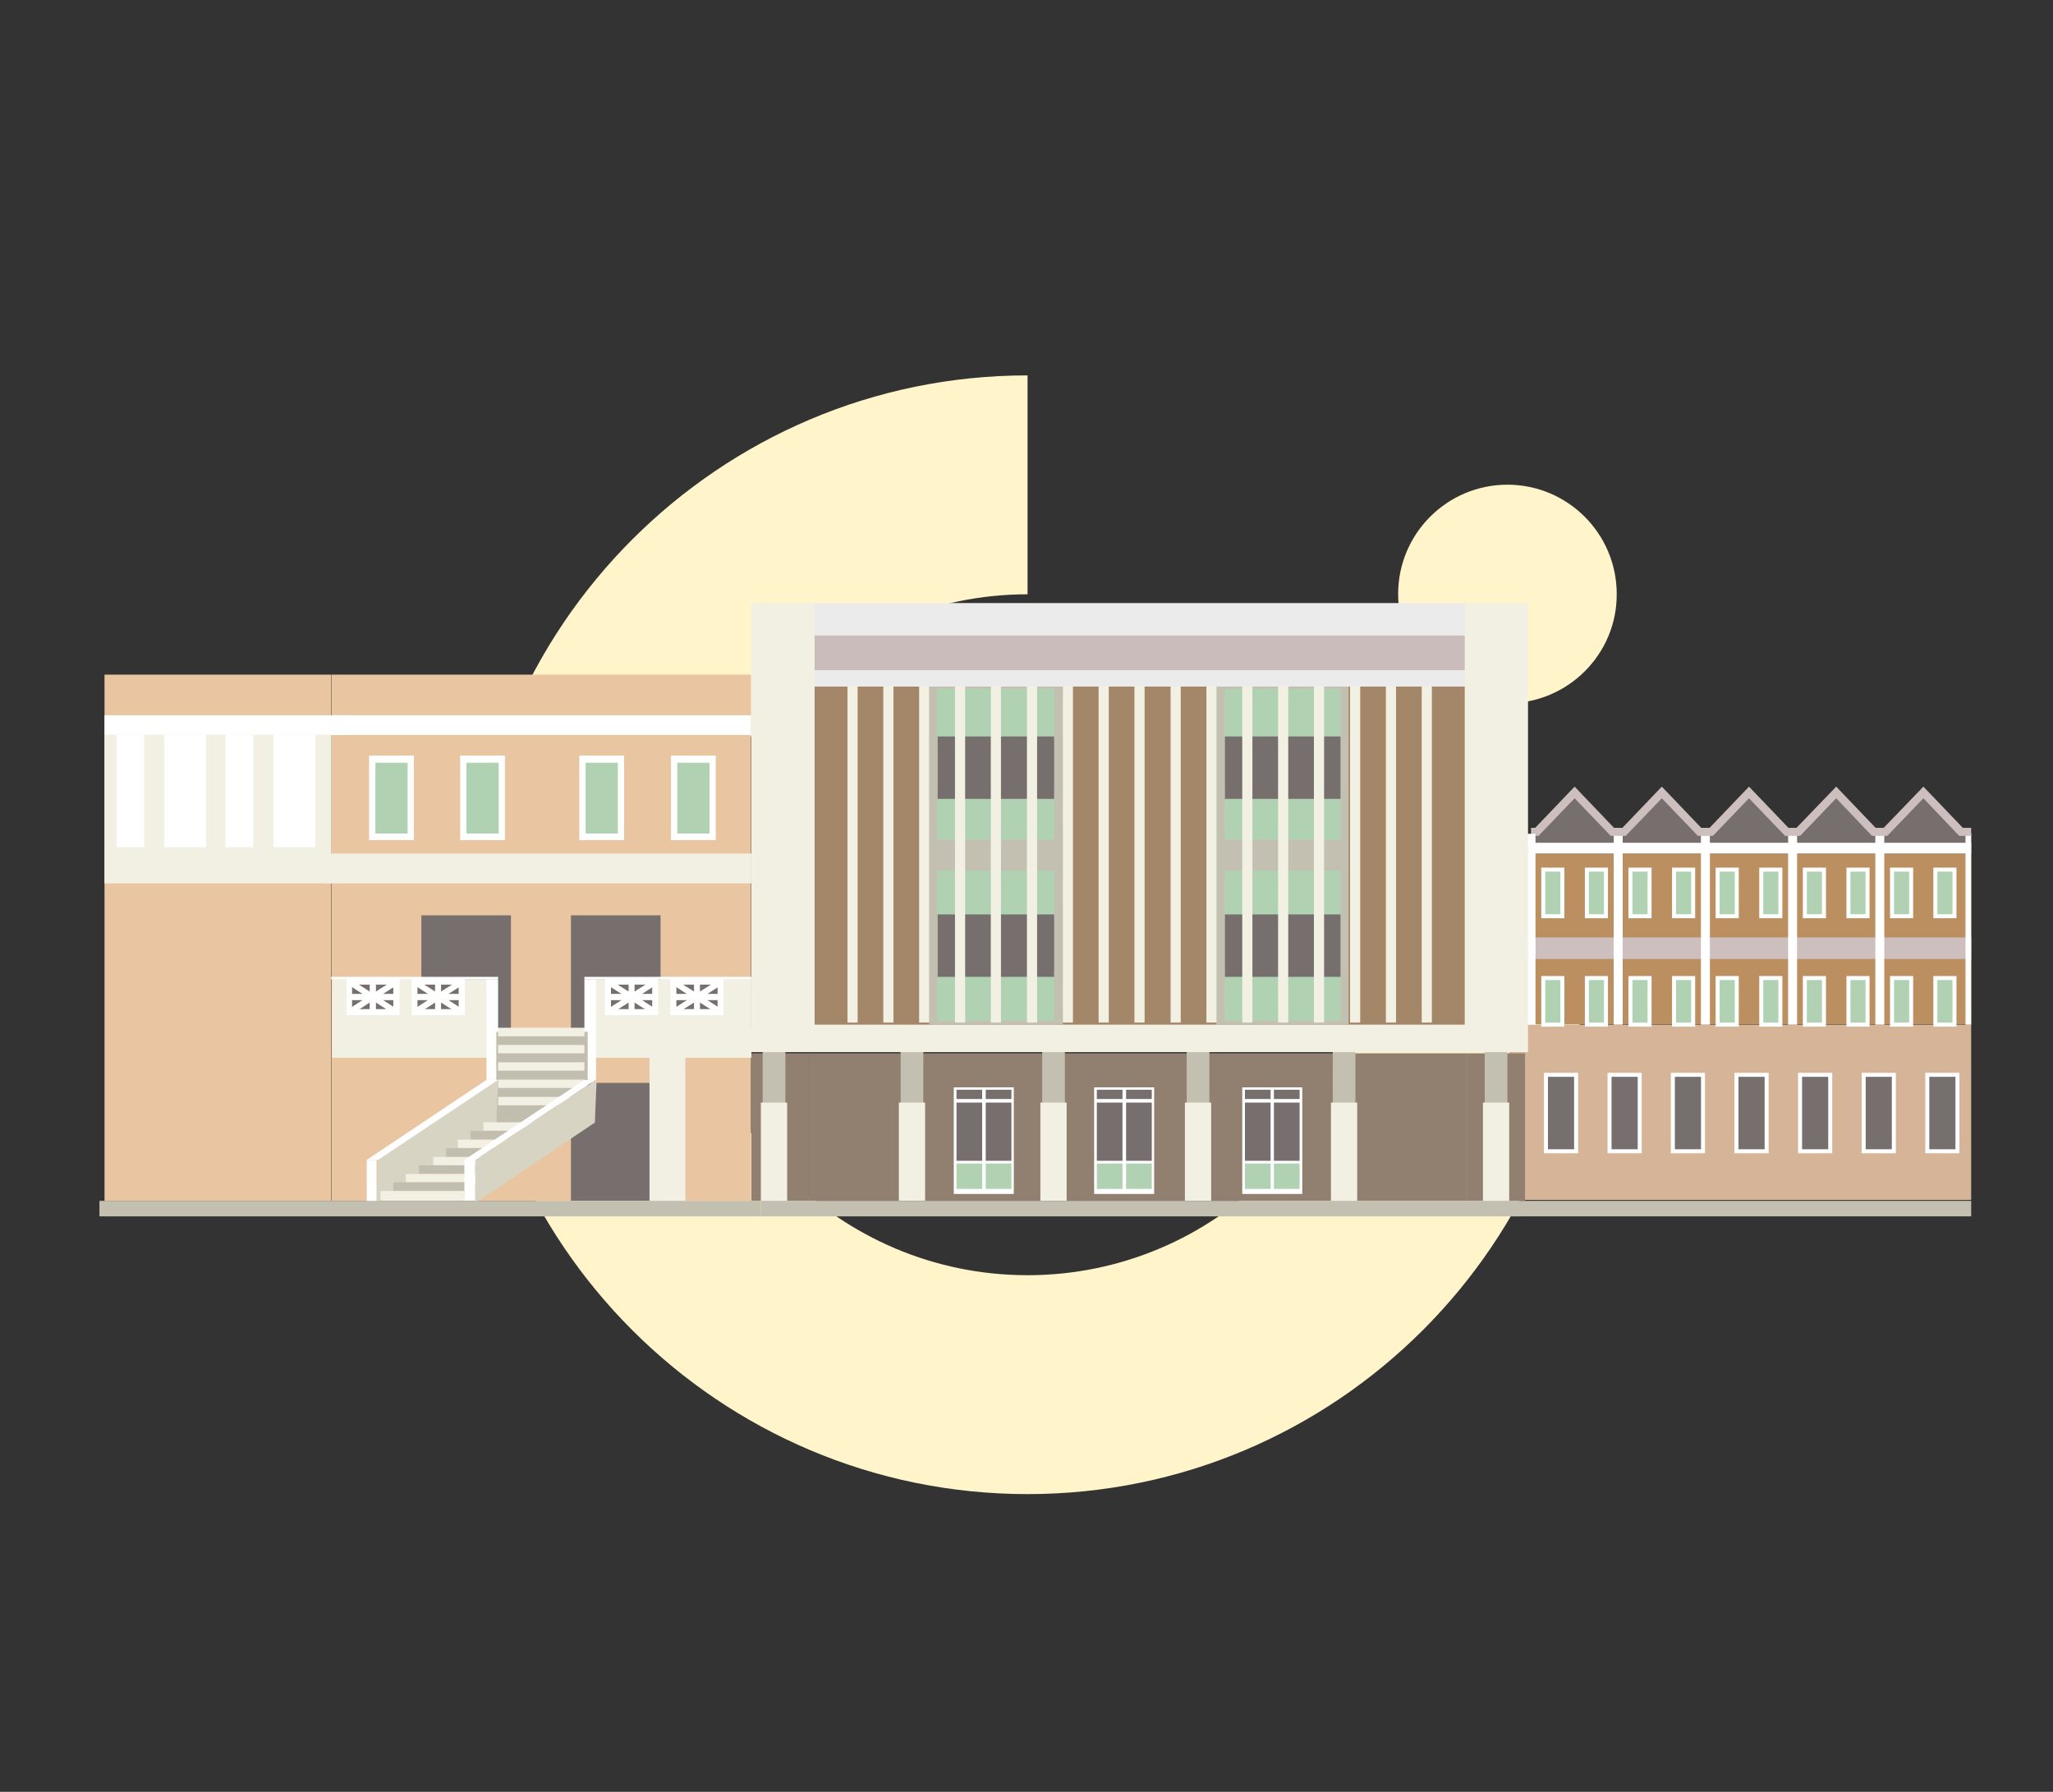 <svg xmlns="http://www.w3.org/2000/svg" xmlns:xlink="http://www.w3.org/1999/xlink" id="Layer_1" x="0px" y="0px" viewBox="0 0 687.5 600" style="enable-background:new 0 0 687.5 600;" xml:space="preserve"><rect x="0" y="0" width="687.5" height="600" fill="#333333" stroke="none"/><style type="text/css">	.st0{fill:#FFF4CA;}	.st1{clip-path:url(#SVGID_2_);}	.st2{fill:#776E6E;}	.st3{fill:#FFFFFF;}	.st4{fill:#BC8F61;}	.st5{fill:#CEBFBF;}	.st6{fill:#D6B497;}	.st7{fill:#776E6E;stroke:#FFFFFF;stroke-width:1.342;stroke-miterlimit:10;}	.st8{fill:#B0D1B2;stroke:#FFFFFF;stroke-width:1.342;stroke-miterlimit:10;}	.st9{fill:#C4C0B1;}	.st10{fill:#917F6F;}	.st11{fill:#F2EFE3;}	.st12{fill:#B0D1B2;}	.st13{fill:#EAC5A1;}	.st14{fill:#C1BDAF;}	.st15{fill:#D8D4C4;}	.st16{fill:#A48769;}	.st17{fill:#EBEBEB;}	.st18{fill:#CBBCBC;}	.st19{fill:#878787;}	.st20{fill:#9C9C9C;}	.st21{fill:#DCDCDE;}	.st22{fill:#575757;}	.st23{fill:#5F5F5F;}	.st24{fill:#F0F0F0;}	.st25{fill:#737172;}	.st26{fill:#82827A;}	.st27{fill:#CBCBCB;}	.st28{fill:#595959;}	.st29{fill:#999999;}	.st30{fill:#DCD4D4;}	.st31{fill:#8C8C8C;}	.st32{fill:#A0A0A0;}	.st33{fill:#616161;}	.st34{fill:#9E9E9E;}	.st35{fill:#656565;}	.st36{fill:#C9C9C9;}	.st37{fill:#DBDBDB;}	.st38{fill:#968C80;}	.st39{fill:#DBB17F;}	.st40{fill:#AD6F58;}	.st41{fill:#562D1C;}	.st42{fill:#824D32;}	.st43{fill:#C5C5C5;}	.st44{fill:#B3B3B3;}	.st45{fill:#8A8B8D;}	.st46{fill:none;stroke:#CFCFCF;stroke-miterlimit:10;}	.st47{fill:#776E6E;stroke:#FFFFFF;stroke-width:1.034;stroke-miterlimit:10;}	.st48{fill:#B0D1B2;stroke:#FFFFFF;stroke-width:1.034;stroke-miterlimit:10;}	.st49{fill:#CEAD8E;}	.st50{fill:#F7F7F7;}	.st51{fill:#FDFDFD;}	.st52{fill:#D5D5D5;}	.st53{fill:#A2A2A2;}	.st54{fill:#919191;}	.st55{fill:#C4C4C4;}	.st56{fill:#6F6F6F;}	.st57{fill:#FBE7A8;}	.st58{fill:#FDFDFD;stroke:#DDDDDD;stroke-miterlimit:10;}</style><path class="st0" d="M504.8,235.5c-20.2,0-36.6-16.4-36.6-36.6c0-20.2,16.4-36.6,36.6-36.6c20.2,0,36.6,16.4,36.6,36.6 C541.5,219.1,525,235.5,504.8,235.5"></path><path class="st0" d="M344.1,125.7V199c-62.8,0-114,51.1-114,114c0,62.8,51.1,114,114,114c62.8,0,114-51.1,114-114h73.3 c0,103.3-84,187.3-187.3,187.3c-103.3,0-187.3-84-187.3-187.3C156.8,209.8,240.8,125.7,344.1,125.7"></path><g>	<g>		<defs>			<rect id="SVGID_1_" x="505.4" y="255.9" width="154.7" height="156.9"></rect>		</defs>		<clipPath id="SVGID_2_">			<use xlink:href="#SVGID_1_" style="overflow:visible;"></use>		</clipPath>		<g class="st1">			<polygon class="st2" points="775.4,283.1 773.4,279 760.8,265.7 748.1,279 746.2,279 744.2,279 731.6,265.7 719,279 717,279     715.1,279 702.4,265.7 689.8,279 687.8,279 685.9,279 673.2,265.7 660.6,279 658.6,279 656.7,279 644.1,265.7 631.4,279     629.5,279 627.5,279 614.9,265.7 602.2,279 600.3,279 598.3,279 585.7,265.7 573,279 571.1,279 569.2,279 556.5,265.7 543.9,279     541.9,279 540,279 527.3,265.7 514.7,279 512.7,283.1    "></polygon>			<rect x="477.8" y="285.8" class="st4" width="298.4" height="57.2"></rect>			<rect x="477.8" y="313.9" class="st5" width="298.4" height="7.2"></rect>			<rect x="477.8" y="282.2" class="st3" width="298.4" height="3.6"></rect>			<rect x="498.1" y="343.1" class="st6" width="278.3" height="58.7"></rect>			<rect x="517.7" y="359.9" class="st7" width="10.1" height="25.6"></rect>			<rect x="531.4" y="327.5" class="st8" width="6.4" height="15.6"></rect>			<rect x="531.4" y="291.2" class="st8" width="6.4" height="15.6"></rect>			<rect x="539" y="359.9" class="st7" width="10.1" height="25.6"></rect>			<rect x="581.5" y="359.9" class="st7" width="10.1" height="25.6"></rect>			<rect x="560.2" y="359.9" class="st7" width="10.1" height="25.6"></rect>			<rect x="602.8" y="359.9" class="st7" width="10.1" height="25.6"></rect>			<rect x="624.1" y="359.9" class="st7" width="10.1" height="25.6"></rect>			<rect x="645.4" y="359.9" class="st7" width="10.1" height="25.6"></rect>			<rect x="674.4" y="359.9" class="st7" width="10.1" height="25.6"></rect>			<rect x="546" y="327.5" class="st8" width="6.4" height="15.6"></rect>			<rect x="560.6" y="327.5" class="st8" width="6.4" height="15.6"></rect>			<rect x="575.2" y="327.5" class="st8" width="6.4" height="15.6"></rect>			<rect x="589.8" y="327.5" class="st8" width="6.4" height="15.6"></rect>			<rect x="604.4" y="327.5" class="st8" width="6.4" height="15.6"></rect>			<rect x="619" y="327.5" class="st8" width="6.4" height="15.6"></rect>			<rect x="633.6" y="327.5" class="st8" width="6.4" height="15.6"></rect>			<rect x="648.1" y="327.5" class="st8" width="6.4" height="15.6"></rect>			<rect x="662.7" y="327.5" class="st8" width="6.4" height="15.6"></rect>			<rect x="677.3" y="327.5" class="st8" width="6.4" height="15.6"></rect>			<rect x="546" y="291.2" class="st8" width="6.4" height="15.6"></rect>			<rect x="560.6" y="291.2" class="st8" width="6.4" height="15.6"></rect>			<rect x="575.2" y="291.2" class="st8" width="6.4" height="15.6"></rect>			<rect x="589.8" y="291.2" class="st8" width="6.4" height="15.6"></rect>			<rect x="604.4" y="291.2" class="st8" width="6.4" height="15.6"></rect>			<rect x="619" y="291.2" class="st8" width="6.4" height="15.6"></rect>			<rect x="633.6" y="291.2" class="st8" width="6.4" height="15.6"></rect>			<rect x="648.1" y="291.2" class="st8" width="6.4" height="15.6"></rect>			<rect x="662.7" y="291.2" class="st8" width="6.4" height="15.6"></rect>			<rect x="677.3" y="291.2" class="st8" width="6.4" height="15.6"></rect>			<rect x="540.4" y="279.2" class="st3" width="3" height="63.9"></rect>			<rect x="569.6" y="279.2" class="st3" width="3" height="63.9"></rect>			<rect x="598.8" y="279.2" class="st3" width="3" height="63.9"></rect>			<rect x="628" y="279.2" class="st3" width="3" height="63.9"></rect>			<rect x="658.2" y="279.2" class="st3" width="3" height="63.9"></rect>			<rect x="686.3" y="279.2" class="st3" width="3" height="63.9"></rect>			<polygon class="st5" points="774,277.2 760.8,263.4 747.6,277.2 746.2,277.2 746.2,277.2 744.8,277.2 731.6,263.4 718.4,277.2     717,277.2 715.6,277.2 702.4,263.4 689.2,277.2 687.8,277.2 686.5,277.2 673.2,263.4 660,277.2 658.6,277.2 657.3,277.2     644.1,263.4 630.8,277.2 629.5,277.2 628.1,277.2 614.9,263.4 601.6,277.2 600.3,277.2 598.9,277.2 585.7,263.4 572.5,277.2     571.1,277.2 569.7,277.2 556.5,263.4 543.3,277.2 541.9,277.2 540.5,277.2 527.3,263.4 514.1,277.2 512.7,277.2 512.7,279.9     515.2,279.9 527.3,267.3 539.4,279.9 541.9,279.9 544.4,279.9 556.5,267.3 568.6,279.9 571.1,279.9 573.6,279.9 585.7,267.3     597.8,279.9 600.3,279.9 602.8,279.9 614.9,267.3 626.9,279.9 629.5,279.9 632,279.9 644.1,267.3 656.1,279.9 658.6,279.9     661.2,279.9 673.2,267.3 685.3,279.9 687.8,279.9 690.3,279.9 702.4,267.3 714.5,279.9 717,279.9 719.5,279.9 731.6,267.3     743.7,279.9 746.2,279.9 746.2,279.9 748.7,279.9 760.8,267.3 772.9,279.9 775.4,279.9 775.4,277.2    "></polygon>			<rect x="503.5" y="402.1" class="st9" width="275.5" height="5.2"></rect>		</g>	</g>	<rect x="270.9" y="352.7" class="st10" width="220.5" height="49.4"></rect>	<rect x="516.8" y="327.5" class="st8" width="6.4" height="15.6"></rect>	<rect x="516.8" y="291.2" class="st8" width="6.4" height="15.6"></rect>	<rect x="511.2" y="279.2" class="st3" width="3" height="63.9"></rect>	<rect x="447.1" y="346" class="st3" width="40.4" height="6.2"></rect>	<rect x="301.6" y="351.3" class="st9" width="7.6" height="18.6"></rect>	<rect x="301" y="369.2" class="st11" width="8.8" height="32.9"></rect>	<rect x="251.6" y="352.7" class="st10" width="19.3" height="49.4"></rect>	<rect x="491.4" y="352.7" class="st10" width="19.3" height="49.4"></rect>	<rect x="255.4" y="351.3" class="st9" width="7.6" height="18.6"></rect>	<rect x="254.8" y="369.2" class="st11" width="8.8" height="32.9"></rect>	<rect x="349" y="351.3" class="st9" width="7.6" height="18.6"></rect>	<rect x="348.4" y="369.2" class="st11" width="8.8" height="32.9"></rect>	<rect x="397.4" y="351.3" class="st9" width="7.6" height="18.6"></rect>	<rect x="396.8" y="369.2" class="st11" width="8.8" height="32.9"></rect>	<rect x="446.3" y="351.3" class="st9" width="7.6" height="18.6"></rect>	<rect x="445.7" y="369.2" class="st11" width="8.8" height="32.9"></rect>	<rect x="497.2" y="351.3" class="st9" width="7.6" height="18.6"></rect>	<rect x="496.6" y="369.2" class="st11" width="8.8" height="32.9"></rect>	<g>		<rect x="319.4" y="364.1" class="st3" width="20.1" height="35.7"></rect>		<rect x="320.3" y="364.9" class="st2" width="8.6" height="3.1"></rect>		<rect x="320.3" y="389.6" class="st12" width="8.6" height="8.5"></rect>		<rect x="320.3" y="369.2" class="st2" width="8.6" height="19.5"></rect>		<rect x="330.1" y="364.9" class="st2" width="8.6" height="3.1"></rect>		<rect x="330.1" y="389.6" class="st12" width="8.6" height="8.5"></rect>		<rect x="330.1" y="369.2" class="st2" width="8.6" height="19.5"></rect>	</g>	<g>		<rect x="366.4" y="364.1" class="st3" width="20.1" height="35.7"></rect>		<rect x="367.3" y="364.9" class="st2" width="8.6" height="3.1"></rect>		<rect x="367.3" y="389.6" class="st12" width="8.6" height="8.5"></rect>		<rect x="367.3" y="369.2" class="st2" width="8.6" height="19.5"></rect>		<rect x="377.1" y="364.9" class="st2" width="8.6" height="3.1"></rect>		<rect x="377.1" y="389.6" class="st12" width="8.6" height="8.5"></rect>		<rect x="377.1" y="369.2" class="st2" width="8.6" height="19.5"></rect>	</g>	<g>		<rect x="416" y="364.1" class="st3" width="20.1" height="35.7"></rect>		<rect x="416.9" y="364.9" class="st2" width="8.6" height="3.1"></rect>		<rect x="416.9" y="389.6" class="st12" width="8.6" height="8.5"></rect>		<rect x="416.9" y="369.2" class="st2" width="8.6" height="19.5"></rect>		<rect x="426.6" y="364.9" class="st2" width="8.6" height="3.1"></rect>		<rect x="426.6" y="389.6" class="st12" width="8.6" height="8.5"></rect>		<rect x="426.6" y="369.2" class="st2" width="8.6" height="19.5"></rect>	</g>	<rect x="254.8" y="402.1" class="st9" width="253.7" height="5.2"></rect>	<rect x="111" y="225.9" class="st13" width="140.5" height="176.2"></rect>	<rect x="35" y="225.9" class="st13" width="75.9" height="176.2"></rect>	<rect x="111" y="239.5" class="st3" width="140.5" height="6.6"></rect>	<rect x="35" y="239.5" class="st3" width="81.9" height="6.6"></rect>	<rect x="123.6" y="253" class="st3" width="15" height="28.3"></rect>	<rect x="125.7" y="255.4" class="st12" width="10.8" height="23.7"></rect>	<rect x="154.1" y="253" class="st3" width="15" height="28.3"></rect>	<rect x="156.2" y="255.4" class="st12" width="10.8" height="23.7"></rect>	<rect x="194" y="253" class="st3" width="15" height="28.3"></rect>	<rect x="196.1" y="255.4" class="st12" width="10.8" height="23.7"></rect>	<rect x="224.7" y="253" class="st3" width="15" height="28.3"></rect>	<rect x="226.8" y="255.4" class="st12" width="10.8" height="23.7"></rect>	<rect x="109" y="285.8" class="st11" width="142.6" height="10"></rect>	<rect x="144.2" y="344.2" class="st3" width="107.4" height="10"></rect>	<rect x="191.2" y="306.5" class="st2" width="30" height="37.7"></rect>	<rect x="191.2" y="362.6" class="st2" width="30" height="39.5"></rect>	<rect x="141.1" y="306.5" class="st2" width="30" height="37.7"></rect>	<rect x="197.9" y="328" class="st11" width="53.7" height="26.2"></rect>	<rect x="203.6" y="328.7" class="st2" width="15.8" height="10.3"></rect>	<rect x="225.5" y="328.7" class="st2" width="15.8" height="10.3"></rect>	<rect x="195.7" y="327.1" class="st3" width="55.9" height="0.9"></rect>	<rect x="111.2" y="328" class="st11" width="53.7" height="26.2"></rect>	<rect x="116.9" y="328.7" class="st2" width="15.8" height="10.3"></rect>	<rect x="138.8" y="328.7" class="st2" width="15.8" height="10.3"></rect>	<g>		<polygon class="st3" points="218.9,328 212.5,332 212.5,328.8 210.5,328.8 210.5,332 204.1,328 203.1,329.6 208.1,332.8    203.6,332.8 203.6,334.9 208.1,334.9 203.1,338.1 204.1,339.8 210.5,335.7 210.5,338.9 212.5,338.9 212.5,335.7 218.9,339.8    220,338.1 215,334.9 219.4,334.9 219.4,332.8 215,332.8 220,329.6   "></polygon>		<polygon class="st3" points="241.3,334.9 241.3,332.8 236.9,332.8 241.9,329.6 240.8,328 234.4,332 234.4,328.8 232.4,328.8    232.4,332 226,328 225,329.6 230,332.8 225.5,332.8 225.5,334.9 230,334.9 225,338.1 226,339.8 232.4,335.7 232.4,338.9    234.4,338.9 234.4,335.7 240.8,339.8 241.9,338.1 236.9,334.9   "></polygon>		<polygon class="st3" points="132.2,328 125.9,332 125.9,328.8 123.8,328.8 123.8,332 117.5,328 116.4,329.6 121.4,332.8    116.9,332.8 116.9,334.9 121.4,334.9 116.4,338.1 117.5,339.8 123.8,335.7 123.8,338.9 125.9,338.9 125.9,335.7 132.2,339.8    133.3,338.1 128.3,334.9 132.8,334.9 132.8,332.8 128.3,332.8 133.3,329.6   "></polygon>		<polygon class="st3" points="154.1,328 147.7,332 147.7,328.8 145.7,328.8 145.7,332 139.4,328 138.3,329.6 143.3,332.8    138.8,332.8 138.8,334.9 143.3,334.9 138.3,338.1 139.4,339.8 145.7,335.7 145.7,338.9 147.7,338.9 147.7,335.7 154.1,339.8    155.2,338.1 150.2,334.9 154.7,334.9 154.7,332.8 150.2,332.8 155.2,329.6   "></polygon>	</g>	<rect x="110.9" y="327.1" class="st3" width="55.9" height="0.9"></rect>	<rect x="195.7" y="328" class="st3" width="3.9" height="33.6"></rect>	<rect x="162.9" y="328" class="st3" width="3.9" height="33.6"></rect>	<rect x="166.2" y="345.5" class="st14" width="30.6" height="30.4"></rect>	<rect x="166.8" y="344.2" class="st11" width="28.9" height="2.8"></rect>	<rect x="166.8" y="349.9" class="st11" width="28.9" height="2.8"></rect>	<rect x="166.8" y="355.7" class="st11" width="28.9" height="2.8"></rect>	<rect x="166.8" y="361.5" class="st11" width="28.9" height="2.8"></rect>	<rect x="166.8" y="367.3" class="st11" width="28.9" height="2.8"></rect>	<g>		<polygon class="st15" points="126.1,402.8 126.6,388.4 166.8,361.5 166.2,375.9   "></polygon>		<rect x="161.9" y="375.8" class="st11" width="26.4" height="2.8"></rect>		<rect x="145.1" y="387.4" class="st11" width="26.4" height="2.8"></rect>		<rect x="153.3" y="381.6" class="st11" width="26.4" height="2.8"></rect>		<rect x="135.9" y="393.1" class="st11" width="26.4" height="2.8"></rect>		<rect x="149.4" y="384.5" class="st14" width="26.4" height="2.8"></rect>		<rect x="157.6" y="378.7" class="st14" width="26.4" height="2.8"></rect>		<rect x="140.3" y="390.2" class="st14" width="26.4" height="2.8"></rect>		<rect x="127.4" y="398.8" class="st11" width="28.1" height="3.3"></rect>		<rect x="131.7" y="395.9" class="st14" width="26.4" height="2.8"></rect>		<polygon class="st3" points="155.5,388.4 159.2,388.4 199.4,361.6 195.7,361.6   "></polygon>		<polygon class="st3" points="122.8,388.4 126.6,388.4 166.8,361.6 162.9,361.6   "></polygon>		<polygon class="st15" points="159.1,402.8 159.2,388.4 199.8,361.5 199.2,375.9   "></polygon>		<rect x="122.8" y="388.4" class="st3" width="3.3" height="14.4"></rect>		<rect x="155.5" y="388.4" class="st3" width="3.6" height="13.7"></rect>	</g>	<rect x="217.5" y="354.2" class="st11" width="12" height="47.9"></rect>	<rect x="35" y="246.1" class="st11" width="76" height="49.7"></rect>	<rect x="91.6" y="246.1" class="st3" width="14" height="37.6"></rect>	<rect x="75.5" y="246.1" class="st3" width="9.3" height="37.6"></rect>	<rect x="55" y="246.1" class="st3" width="14" height="37.6"></rect>	<rect x="39" y="246.1" class="st3" width="9.3" height="37.6"></rect>	<rect x="33.3" y="402.1" class="st9" width="221.5" height="5.2"></rect>	<polyline class="st3" points="483.5,278.6 485.5,278.6 498.1,265.4 510.8,278.6 512.7,278.6  "></polyline>	<rect x="251.6" y="202" class="st11" width="260.1" height="150.3"></rect>	<rect x="272.8" y="229.8" class="st16" width="217.7" height="113.3"></rect>	<rect x="407.3" y="229.8" class="st9" width="44.3" height="113.3"></rect>	<rect x="410.2" y="291.5" class="st12" width="38.7" height="50.3"></rect>	<rect x="410.2" y="230.6" class="st12" width="38.7" height="50.6"></rect>	<rect x="410.2" y="246.6" class="st2" width="38.7" height="20.9"></rect>	<rect x="410.2" y="306.2" class="st2" width="38.7" height="20.9"></rect>	<rect x="311.2" y="229.8" class="st9" width="44.7" height="113.3"></rect>	<rect x="314" y="291.5" class="st12" width="39" height="50.3"></rect>	<rect x="314" y="230.6" class="st12" width="39" height="50.6"></rect>	<rect x="314" y="246.6" class="st2" width="39" height="20.9"></rect>	<rect x="314" y="306.2" class="st2" width="39" height="20.9"></rect>	<rect x="272.8" y="202" class="st17" width="217.7" height="27.9"></rect>	<g>		<rect x="283.8" y="229.8" class="st11" width="3.4" height="112.6"></rect>	</g>	<g>		<rect x="295.8" y="229.8" class="st11" width="3.4" height="112.6"></rect>	</g>	<g>		<rect x="307.8" y="229.8" class="st11" width="3.4" height="112.6"></rect>	</g>	<g>		<rect x="319.8" y="229.8" class="st11" width="3.4" height="112.6"></rect>	</g>	<g>		<rect x="331.8" y="229.8" class="st11" width="3.4" height="112.6"></rect>	</g>	<g>		<rect x="343.9" y="229.8" class="st11" width="3.4" height="112.6"></rect>	</g>	<g>		<rect x="355.9" y="229.8" class="st11" width="3.4" height="112.6"></rect>	</g>	<g>		<rect x="367.9" y="229.8" class="st11" width="3.4" height="112.6"></rect>	</g>	<g>		<rect x="379.9" y="229.8" class="st11" width="3.4" height="112.6"></rect>	</g>	<g>		<rect x="392" y="229.8" class="st11" width="3.4" height="112.6"></rect>	</g>	<g>		<rect x="404" y="229.8" class="st11" width="3.4" height="112.6"></rect>	</g>	<g>		<rect x="416" y="229.8" class="st11" width="3.4" height="112.6"></rect>	</g>	<g>		<rect x="428" y="229.8" class="st11" width="3.4" height="112.6"></rect>	</g>	<g>		<rect x="440" y="229.8" class="st11" width="3.4" height="112.6"></rect>	</g>	<g>		<rect x="452.1" y="229.8" class="st11" width="3.4" height="112.6"></rect>	</g>	<g>		<rect x="464.1" y="229.8" class="st11" width="3.4" height="112.6"></rect>	</g>	<g>		<rect x="476.1" y="229.8" class="st11" width="3.4" height="112.6"></rect>	</g>	<rect x="272.8" y="212.8" class="st18" width="217.7" height="11.6"></rect>	<g>		<path class="st3" d="M220.4,339.9h-17.8v-12.3h17.8V339.9z M204.6,337.9h13.8v-8.2h-13.8V337.9z"></path>	</g>	<g>		<path class="st3" d="M242.3,339.9h-17.8v-12.3h17.8V339.9z M226.5,337.9h13.8v-8.2h-13.8V337.9z"></path>	</g>	<g>		<path class="st3" d="M133.8,339.9h-17.8v-12.3h17.8V339.9z M117.9,337.9h13.8v-8.2h-13.8V337.9z"></path>	</g>	<g>		<path class="st3" d="M155.7,339.9h-17.8v-12.3h17.8V339.9z M139.8,337.9h13.8v-8.2h-13.8V337.9z"></path>	</g></g></svg>